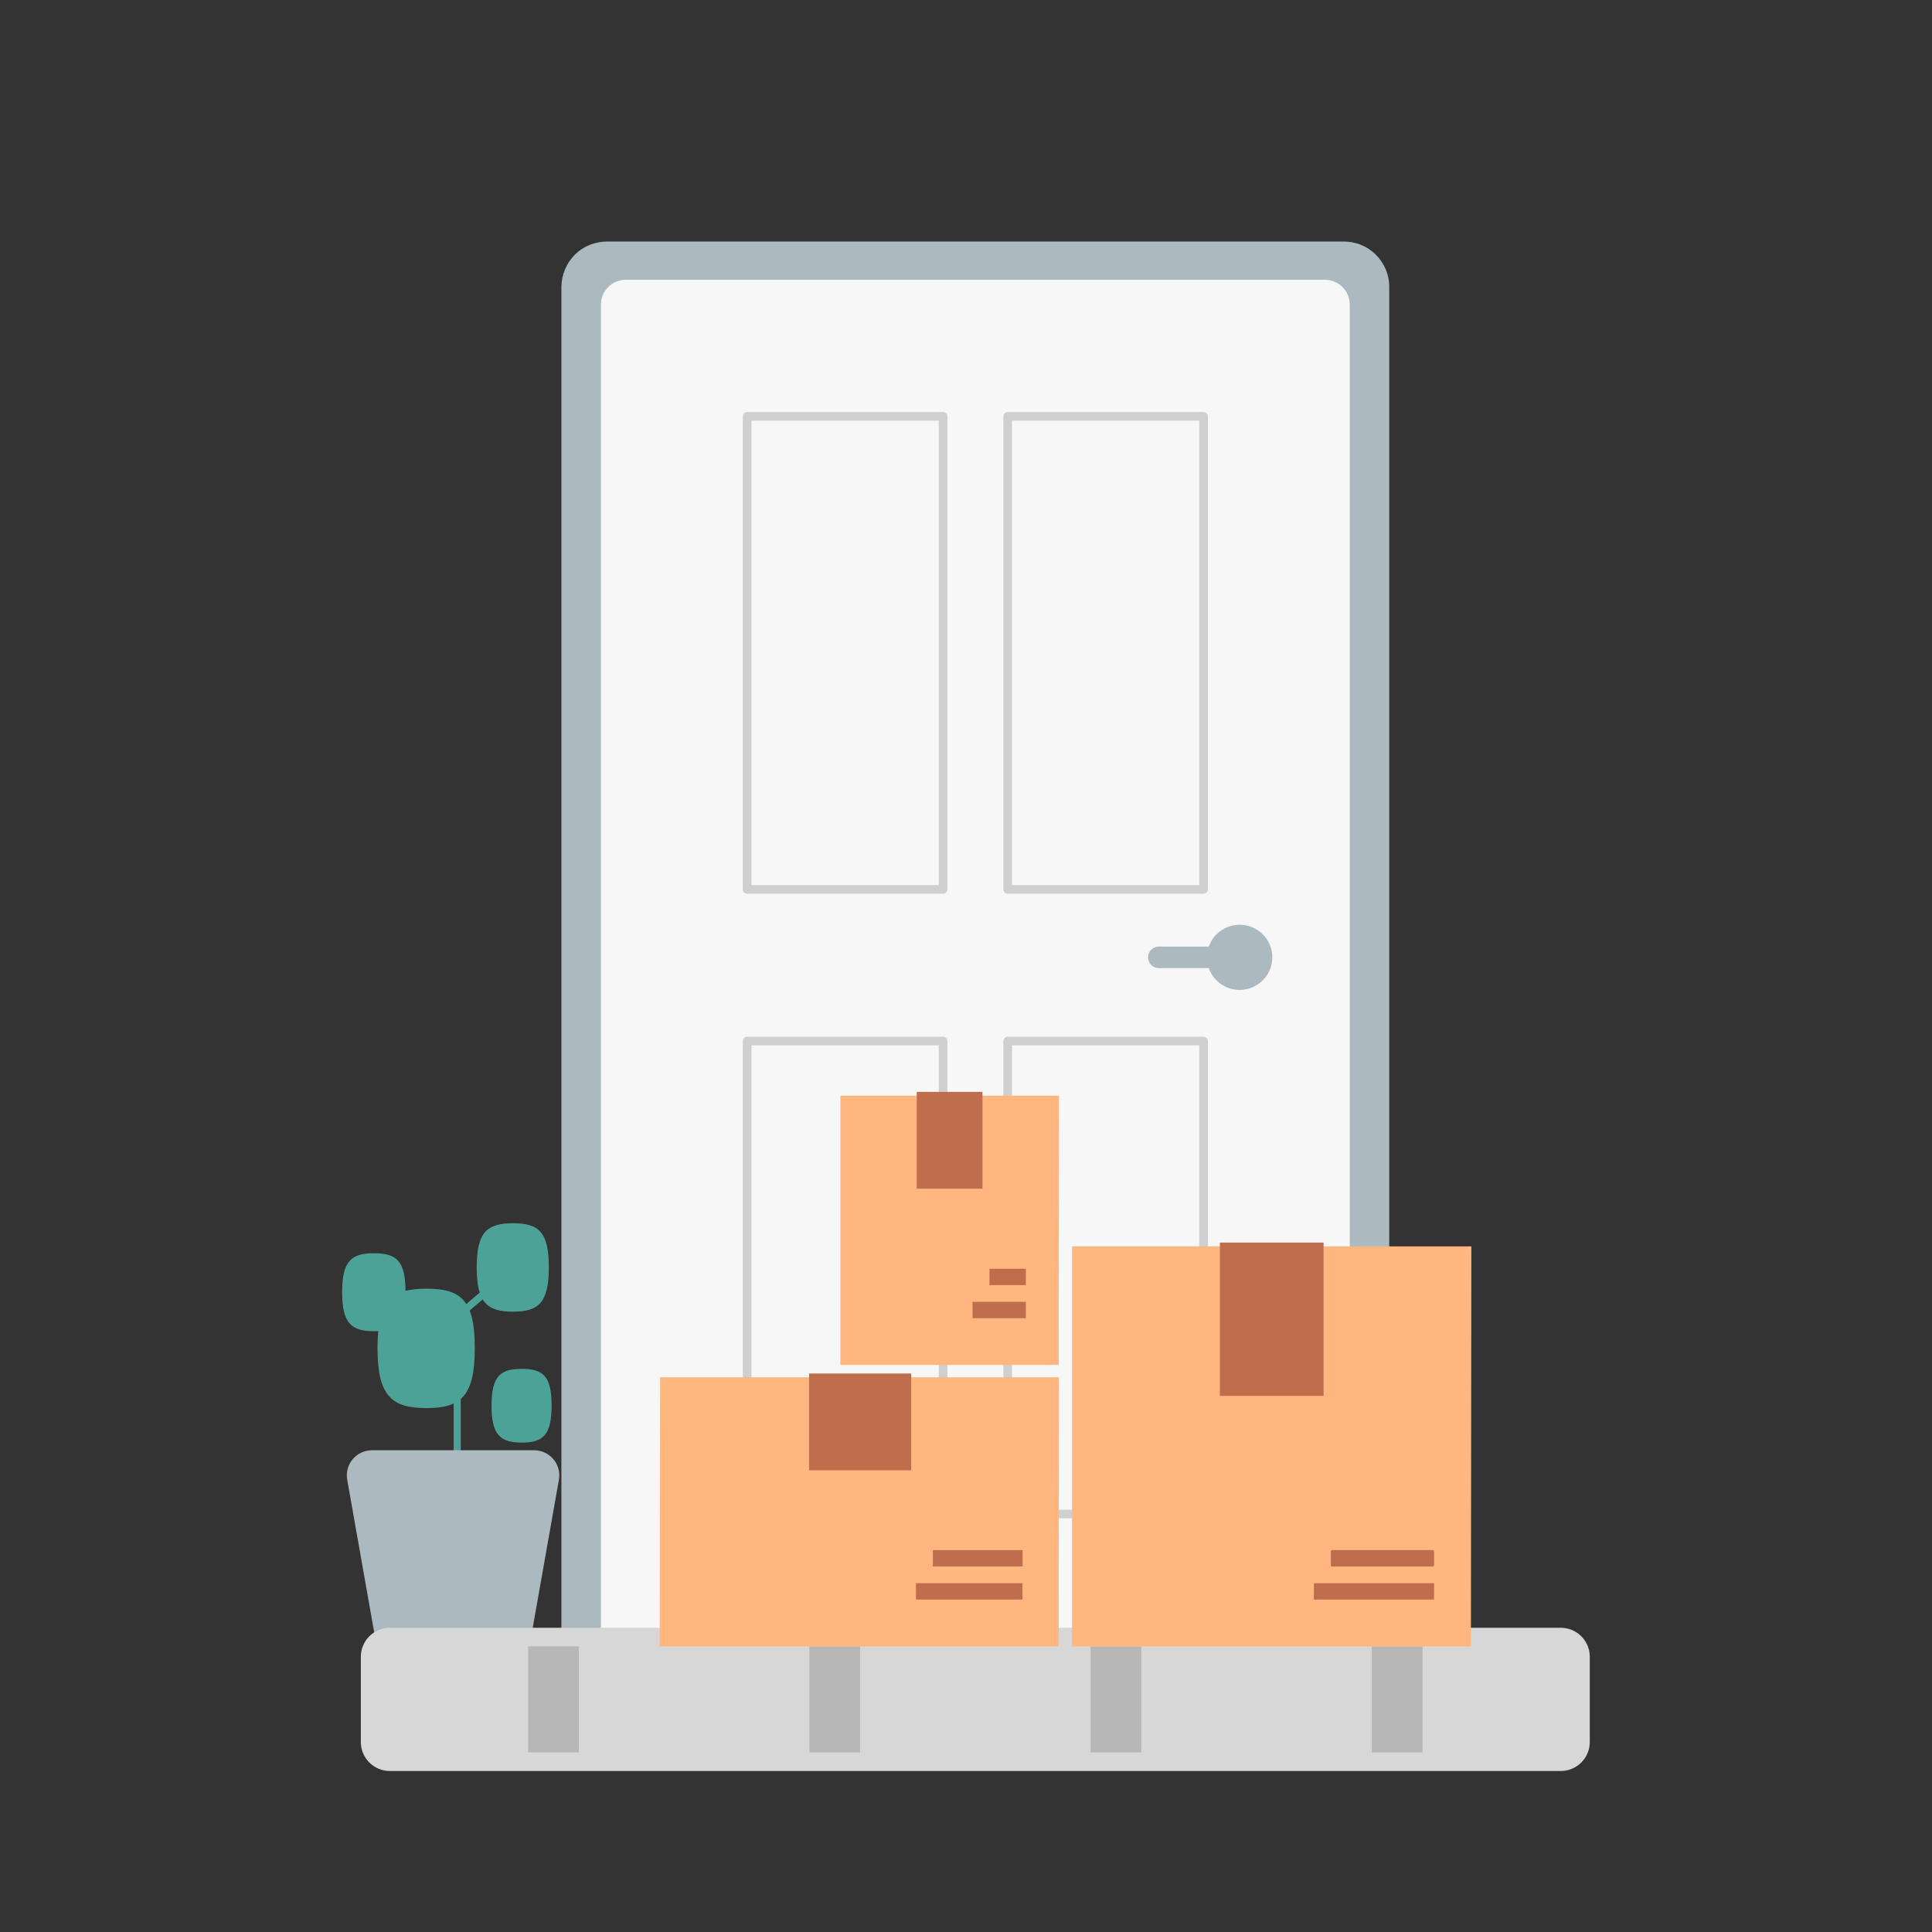 <svg width="96" height="96" viewBox="0 0 96 96" fill="none" xmlns="http://www.w3.org/2000/svg">
<rect x="0" y="0" width="96" height="96" fill="#333333" stroke="none"/>
<g clip-path="url(#clip0_802_2425)">
<path d="M66.763 82.559H30.169C29.903 82.559 29.646 82.456 29.453 82.272C29.26 82.089 29.153 81.832 29.148 81.567V14.244C29.153 13.979 29.26 13.723 29.453 13.539C29.646 13.351 29.903 13.248 30.169 13.252H66.763C66.895 13.252 67.024 13.274 67.148 13.325C67.273 13.372 67.384 13.449 67.478 13.539C67.573 13.633 67.65 13.74 67.701 13.864C67.753 13.983 67.783 14.116 67.783 14.248V81.572C67.778 81.837 67.667 82.093 67.478 82.277C67.29 82.465 67.028 82.567 66.763 82.563V82.559Z" fill="#ADB9C1"/>
<path d="M30.147 83.807C29.564 83.807 29.002 83.581 28.574 83.166C28.141 82.743 27.901 82.178 27.896 81.576V14.244C27.905 13.637 28.154 13.06 28.578 12.641C29.007 12.222 29.577 12.004 30.181 12H66.762C67.028 12 67.341 12.051 67.615 12.162C67.89 12.274 68.142 12.436 68.353 12.645C68.563 12.851 68.73 13.094 68.85 13.368C68.966 13.641 69.03 13.932 69.03 14.231V81.567C69.021 82.174 68.773 82.751 68.348 83.166C67.924 83.581 67.362 83.807 66.766 83.807C66.762 83.807 66.758 83.807 66.754 83.807H30.168C30.168 83.807 30.155 83.807 30.147 83.807ZM30.408 14.496V81.307H66.531V14.5H30.408V14.496Z" fill="#ADB9C1"/>
<path d="M31.099 15.137H65.832V82.559H31.099V15.137Z" fill="#F7F7F7"/>
<path d="M65.832 83.794H31.098C30.412 83.794 29.859 83.243 29.859 82.559V15.137C29.859 14.454 30.412 13.902 31.098 13.902H65.832C66.513 13.902 67.07 14.454 67.07 15.137V82.559C67.07 83.239 66.518 83.794 65.832 83.794ZM32.337 81.324H64.593V16.373H32.337V81.324Z" fill="#F7F7F7"/>
<path d="M18.758 67.005C18.758 64.629 19.452 64.034 21.188 64.034C22.924 64.034 23.593 64.616 23.593 67.001C23.593 69.386 22.886 69.967 21.188 69.967C19.491 69.967 18.758 69.386 18.758 67.001V67.005ZM23.687 62.979C23.687 61.218 24.202 60.782 25.488 60.782C26.774 60.782 27.271 61.213 27.271 62.979C27.271 64.744 26.748 65.176 25.488 65.176C24.227 65.176 23.687 64.744 23.687 62.979Z" fill="#4DA298"/>
<path d="M17 64.21C17 62.662 17.454 62.273 18.582 62.273C19.709 62.273 20.151 62.654 20.151 64.21C20.151 65.766 19.692 66.146 18.582 66.146C17.471 66.146 17 65.766 17 64.21ZM24.424 69.852C24.424 68.386 24.853 68.018 25.924 68.018C26.996 68.018 27.408 68.377 27.408 69.852C27.408 71.326 26.97 71.681 25.924 71.681C24.879 71.681 24.424 71.322 24.424 69.852ZM22.538 75.34H22.894V66.21C22.894 65.984 22.941 65.761 23.04 65.556C23.134 65.351 23.275 65.171 23.447 65.022L24.703 63.962L24.471 63.693L23.22 64.752C23.005 64.932 22.838 65.154 22.718 65.406C22.602 65.659 22.543 65.932 22.543 66.21V75.34H22.538Z" fill="#4DA298"/>
<path d="M24.535 81.798H20.489C20.347 81.798 20.214 81.747 20.107 81.662C20 81.572 19.927 81.448 19.906 81.311L18.491 73.314H26.541L25.127 81.311C25.101 81.448 25.032 81.572 24.925 81.662C24.818 81.751 24.681 81.798 24.544 81.798H24.535Z" fill="#ADB9C1"/>
<path d="M24.535 83.046H20.489C20.056 83.046 19.636 82.892 19.302 82.619C18.967 82.341 18.744 81.952 18.667 81.525L17.253 73.528C17.188 73.164 17.287 72.788 17.527 72.506C17.767 72.224 18.119 72.061 18.487 72.061H26.537C26.906 72.061 27.257 72.224 27.497 72.506C27.737 72.788 27.836 73.164 27.772 73.528L26.357 81.525C26.28 81.952 26.057 82.337 25.727 82.615C25.397 82.892 24.973 83.046 24.54 83.046H24.535ZM21.042 80.546H23.982L25.041 74.558H19.983L21.042 80.546Z" fill="#ADB9C1"/>
<path d="M61.768 49.181C62.664 49.083 63.307 48.284 63.213 47.395C63.114 46.506 62.312 45.86 61.421 45.959C60.529 46.057 59.882 46.856 59.981 47.745C60.079 48.634 60.881 49.28 61.772 49.181H61.768Z" fill="#ADB9C1"/>
<path d="M57.581 48.104H60.581C60.877 48.104 61.117 47.865 61.117 47.57C61.117 47.275 60.877 47.036 60.581 47.036H57.581C57.285 47.036 57.045 47.275 57.045 47.57C57.045 47.865 57.285 48.104 57.581 48.104Z" fill="#ADB9C1"/>
<path d="M59.805 75.447H50.071C49.951 75.447 49.856 75.353 49.856 75.233V51.729C49.856 51.609 49.951 51.515 50.071 51.515H59.805C59.925 51.515 60.02 51.609 60.02 51.729V75.233C60.02 75.353 59.925 75.447 59.805 75.447ZM50.285 75.019H59.591V51.943H50.285V75.019ZM46.86 75.447H37.126C37.005 75.447 36.911 75.353 36.911 75.233V51.729C36.911 51.609 37.005 51.515 37.126 51.515H46.86C46.98 51.515 47.074 51.609 47.074 51.729V75.233C47.074 75.353 46.98 75.447 46.86 75.447ZM37.34 75.019H46.646V51.943H37.34V75.019ZM59.805 44.407H50.071C49.951 44.407 49.856 44.313 49.856 44.194V20.689C49.856 20.57 49.951 20.476 50.071 20.476H59.805C59.925 20.476 60.02 20.57 60.02 20.689V44.194C60.02 44.313 59.925 44.407 59.805 44.407ZM50.285 43.98H59.591V20.903H50.285V43.98ZM46.86 44.407H37.126C37.005 44.407 36.911 44.313 36.911 44.194V20.689C36.911 20.57 37.005 20.476 37.126 20.476H46.86C46.98 20.476 47.074 20.57 47.074 20.689V44.194C47.074 44.313 46.98 44.407 46.86 44.407ZM37.34 43.98H46.646V20.903H37.34V43.98Z" fill="#CFCFCF"/>
<path d="M77.559 81.986H19.369C19.185 81.986 19.035 82.136 19.035 82.32V86.564C19.035 86.748 19.185 86.897 19.369 86.897H77.555C77.739 86.897 77.889 86.748 77.889 86.564V82.32C77.889 82.136 77.739 81.986 77.555 81.986H77.559Z" fill="#D7D7D7"/>
<path d="M77.559 88H19.37C18.577 88 17.93 87.355 17.93 86.564V82.319C17.93 81.529 18.577 80.883 19.37 80.883H77.555C78.348 80.883 78.995 81.529 78.995 82.319V86.564C78.995 87.355 78.348 88 77.555 88H77.559ZM20.142 85.794H76.788V83.089H20.142V85.794Z" fill="#D7D7D7"/>
<path d="M70.684 87.077H68.164V81.807H70.684V87.077ZM56.71 87.077H54.19V81.807H56.71V87.077ZM42.736 87.077H40.22V81.807H42.736V87.077ZM28.762 87.077H26.246V81.807H28.762V87.077Z" fill="#B7B7B7"/>
<path d="M52.599 81.811H32.778L32.8 68.437H52.62L52.603 81.811H52.599Z" fill="#FFB67F"/>
<path d="M40.628 68.676H44.846V72.63H40.628V68.676Z" fill="#BE6D4D"/>
<path d="M45.278 73.057H40.203V68.249H45.278V73.057ZM41.06 72.202H44.421V69.104H41.06V72.202Z" fill="#BE6D4D"/>
<path d="M45.514 78.669H50.807V79.481H45.514V78.669ZM46.354 77.024H50.812V77.836H46.354V77.024Z" fill="#BE6D4D"/>
<path d="M52.599 67.821H41.759V54.447H52.621L52.604 67.821H52.599Z" fill="#FFB67F"/>
<path d="M45.981 54.687H48.391V58.64H45.981V54.687Z" fill="#BE6D4D"/>
<path d="M48.819 59.063H45.553V54.255H48.819V59.063ZM46.41 58.209H47.962V55.11H46.41V58.209Z" fill="#BE6D4D"/>
<path d="M48.326 64.688H50.975V65.5H48.326V64.688ZM49.166 63.043H50.975V63.855H49.166V63.043Z" fill="#BE6D4D"/>
<path d="M73.089 81.811H53.269V61.931H73.111L73.089 81.811Z" fill="#FFB67F"/>
<path d="M61.04 62.171H65.335V68.933H61.04V62.171Z" fill="#BE6D4D"/>
<path d="M65.768 69.36H60.615V61.743H65.768V69.36ZM61.472 68.505H64.91V62.598H61.472V68.505Z" fill="#BE6D4D"/>
<path d="M65.287 78.669H71.258V79.481H65.287V78.669Z" fill="#BE6D4D"/>
<path d="M71.19 77.024H66.197C66.158 77.024 66.128 77.054 66.128 77.092V77.772C66.128 77.81 66.158 77.84 66.197 77.84H71.19C71.229 77.84 71.259 77.81 71.259 77.772V77.092C71.259 77.054 71.229 77.024 71.19 77.024Z" fill="#BE6D4D"/>
</g>
<defs>
<clipPath id="clip0_802_2425">
<rect width="62" height="76" fill="white" transform="translate(17 12)"/>
</clipPath>
</defs>
</svg>
